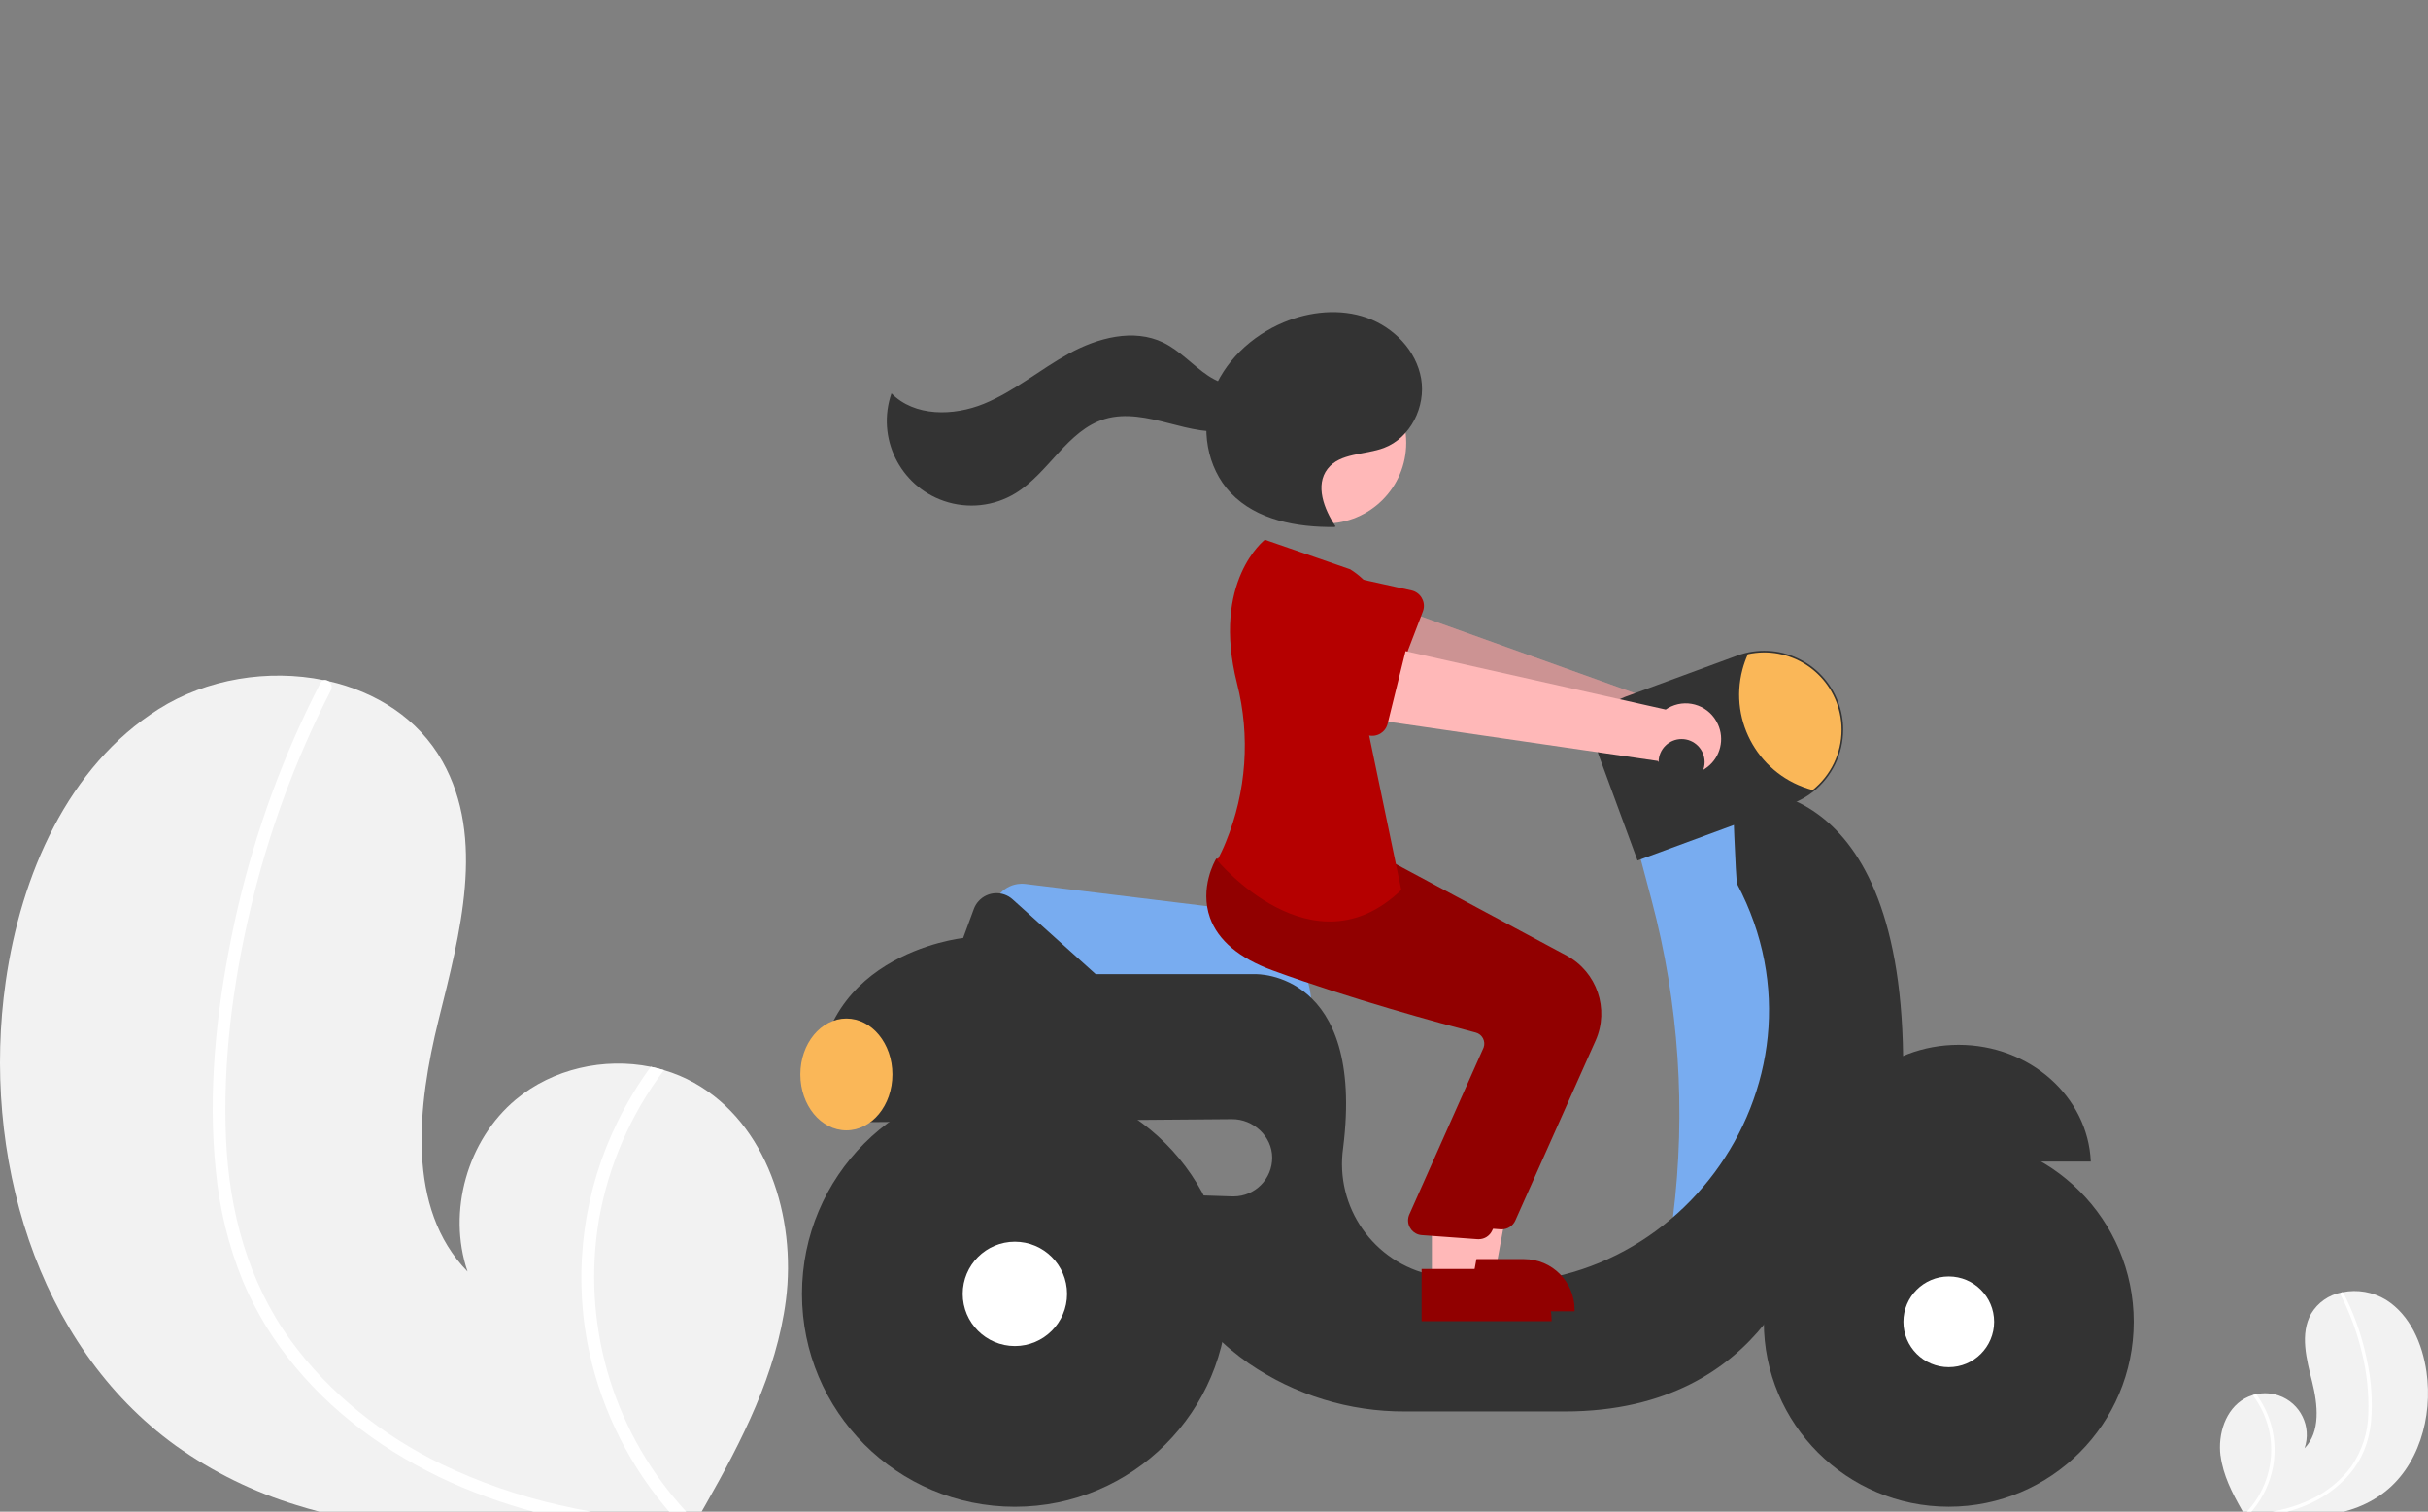 <?xml version="1.0" encoding="UTF-8"?>
<svg id="Calque_1" xmlns="http://www.w3.org/2000/svg" version="1.1" viewBox="0 0 538 335">
  <rect x="0" y="0" width="538" height="335" fill="#808080" stroke="none"/>
  <!-- Generator: Adobe Illustrator 29.6.1, SVG Export Plug-In . SVG Version: 2.1.1 Build 9)  -->
  <defs>
    <style>
      .st0 {
        fill: #910000;
      }

      .st1 {
        fill: #fff;
      }

      .st2 {
        fill: #fab758;
      }

      .st3 {
        fill: #f2f2f2;
      }

      .st4 {
        fill: #ffb8b8;
      }

      .st5 {
        fill: #333;
      }

      .st6 {
        isolation: isolate;
        opacity: .2;
      }

      .st7 {
        fill: #78acf0;
      }

      .st8 {
        fill: #b50000;
      }
    </style>
  </defs>
  <path class="st3" d="M174.15,288.05c-2.08,16.27-9.71,31.16-17.86,45.49-.27.49-.55.97-.83,1.46h-84.66c-1.71-.44-3.4-.93-5.09-1.46-9.56-2.91-18.59-7.35-26.73-13.15C7.83,297.95-4.16,255.55,1.26,217.55c3.37-23.61,13.73-47.71,33.9-60.42,10.65-6.73,24.34-8.91,36.6-6.41.32.06.64.13.97.2,10.55,2.38,19.95,8.28,25.3,17.79,9.62,17.09,3.89,38.25-.84,57.27-4.71,19.02-7.27,41.78,6.41,55.8-4.52-13.3-.06-29.16,10.73-38.15,8.15-6.78,19.5-9.33,29.86-7.22.99.21,1.97.45,2.93.74,2.32.68,4.57,1.62,6.68,2.8,16.14,9.01,22.67,29.77,20.35,48.11Z"/>
  <path class="st1" d="M123.95,333.54c2.35.55,4.7,1.03,7.07,1.46h-12.8c-1.68-.45-3.34-.93-5-1.46-3.64-1.14-7.22-2.44-10.74-3.91-14.13-5.93-27.16-14.83-37.01-26.68-4.82-5.74-8.75-12.17-11.67-19.07-3.17-7.8-5.18-16.02-5.97-24.4-1.79-17.2.04-34.86,3.44-51.75,3.51-17.5,9.18-34.51,16.87-50.62.93-1.93,1.88-3.85,2.87-5.76.14-.32.41-.55.75-.64.34-.07.68,0,.97.2.71.41.97,1.3.6,2.03-7.93,15.47-13.95,31.86-17.91,48.79-3.88,16.52-6.08,33.8-5.33,50.78.71,15.87,4.86,31.48,14.27,44.45,8.59,11.85,20.45,21.19,33.57,27.55,8.31,3.97,17.03,7,26.01,9.03Z"/>
  <path class="st1" d="M152.04,335h-3.77c-.42-.48-.83-.97-1.23-1.46-8.6-10.45-14.42-22.89-16.93-36.18-3.05-16.59-.68-33.72,6.77-48.85,2.08-4.24,4.53-8.3,7.32-12.11.99.21,1.97.45,2.93.74-7.34,9.72-12.27,21.04-14.4,33.04-3.85,22.76,2.77,46.04,18.03,63.37.42.49.86.98,1.3,1.46Z"/>
  <path class="st3" d="M492.04,322.61c.55,4.29,2.56,8.22,4.71,12.01.07.13.14.26.22.38h22.34c.45-.12.9-.25,1.34-.38,2.52-.77,4.91-1.94,7.06-3.47,8.22-5.92,11.38-17.11,9.95-27.14-.89-6.23-3.62-12.59-8.95-15.95-2.89-1.76-6.34-2.37-9.66-1.69-.08.02-.17.03-.26.05-2.79.54-5.22,2.25-6.68,4.69-2.54,4.51-1.03,10.1.22,15.11,1.24,5.02,1.92,11.03-1.69,14.73,1.65-4.81-.92-10.05-5.74-11.7-1.6-.55-3.32-.64-4.98-.28-.26.06-.52.12-.77.2-.61.18-1.2.43-1.76.74-4.26,2.38-5.98,7.86-5.37,12.7Z"/>
  <path class="st1" d="M505.29,334.62c-.62.14-1.24.27-1.87.38h3.38c.44-.12.88-.25,1.32-.38.96-.3,1.9-.64,2.83-1.03,3.77-1.53,7.12-3.95,9.77-7.04,1.27-1.51,2.31-3.21,3.08-5.03.84-2.06,1.37-4.23,1.58-6.44.38-4.57.08-9.18-.91-13.66-.93-4.62-2.42-9.11-4.45-13.36-.24-.51-.5-1.02-.76-1.52-.04-.08-.11-.15-.2-.17-.09-.02-.18,0-.26.05-.19.11-.26.34-.16.53,2.09,4.08,3.68,8.41,4.73,12.88,1.08,4.38,1.55,8.89,1.41,13.4-.08,4.2-1.39,8.28-3.77,11.73-2.31,3.11-5.36,5.61-8.86,7.27-2.19,1.05-4.49,1.85-6.86,2.38Z"/>
  <path class="st1" d="M497.87,335h1c.11-.13.22-.26.32-.38,2.27-2.76,3.81-6.04,4.47-9.55.81-4.38.18-8.9-1.79-12.89-.55-1.12-1.19-2.19-1.93-3.2-.26.06-.52.12-.77.2,1.94,2.57,3.24,5.55,3.8,8.72,1.02,6.01-.73,12.15-4.76,16.72-.11.13-.23.26-.34.38Z"/>
  <path class="st7" d="M290.64,224.02h-69.93l-.74-21.5c-.12-3.56,2.67-6.55,6.23-6.67.34-.01.67,0,1.01.04l40.7,4.98h0c12.56.03,22.73,10.22,22.74,22.78v.36Z"/>
  <path class="st4" d="M381.53,161.2c-1.28-4.13-5.66-6.44-9.79-5.16-.44.14-.87.31-1.28.52l-67.1-24.08-2.96,16.76,66.89,18.39c2.25,3.72,7.08,4.92,10.8,2.67,3.11-1.88,4.53-5.65,3.43-9.11Z"/>
  <path class="st6" d="M381.53,161.2c-1.28-4.13-5.66-6.44-9.79-5.16-.44.14-.87.31-1.28.52l-67.1-24.08-2.96,16.76,66.89,18.39c2.25,3.72,7.08,4.92,10.8,2.67,3.11-1.88,4.53-5.65,3.43-9.11Z"/>
  <path class="st8" d="M315.27,135.54l-6.34,16.55c-.69,1.81-2.72,2.72-4.53,2.02-.16-.06-.32-.13-.47-.22l-15.4-8.67c-5.02-1.95-7.5-7.6-5.54-12.62,1.95-5,7.56-7.48,12.57-5.57l17.2,3.81c1.89.42,3.09,2.29,2.67,4.19-.04.17-.09.33-.15.49Z"/>
  <path class="st7" d="M386.81,176.53l-24.04,10.93,3.16,11.88c6.1,22.95,7.71,46.86,4.76,70.42h0l17.58,3.67,14.57-37.16-5.1-42.26-10.93-17.49Z"/>
  <path class="st5" d="M433.99,231.54c-15.8,0-28.67,11.48-29.3,25.87h58.59c-.62-14.38-13.5-25.87-29.3-25.87Z"/>
  <path class="st5" d="M421.69,234.02c-.82-64.92-37.79-58.95-37.79-58.95,0,0,.69,20.21,1.02,20.84,23.56,44.58-15.32,96.83-64.82,87.22-.93-.18-1.83-.37-2.69-.55-13.02-2.72-21.68-15.08-19.79-28.24,4.88-39.15-19.37-38.46-19.37-38.46h-35.46l-18.41-16.57c-2.2-1.98-5.58-1.8-7.56.4-.45.51-.81,1.09-1.04,1.73l-2.37,6.43s-34.97,3.64-32.06,37.89h10.81c-.03.97.01,1.95.12,2.91l80.69-.66c4.73-.04,8.91,3.79,8.92,8.52.02,4.73-3.8,8.58-8.53,8.6-.11,0-.21,0-.32,0l-13.01-.43c-4.01,17.85,5.83,29.87,16.67,37.43,10.2,7.01,22.31,10.73,34.69,10.66h35.34c45.9,0,53.92-38.62,53.92-38.62,24.04-10.2,21.04-40.15,21.04-40.15Z"/>
  <circle class="st5" cx="431.81" cy="292.92" r="40.98"/>
  <circle class="st1" cx="431.81" cy="292.92" r="10.05"/>
  <circle class="st5" cx="224.88" cy="286.73" r="47.18"/>
  <circle class="st1" cx="224.88" cy="286.73" r="11.56"/>
  <path class="st5" d="M362.84,190.69l-8.65-23.5c-1.9-5.15.74-10.86,5.89-12.76,0,0,0,0,0,0l24.8-9.13c9.06-3.34,19.11,1.3,22.45,10.37,0,0,0,0,0,0,.72,1.93,1.08,3.98,1.08,6.04-.02,5.3-2.42,10.31-6.55,13.65-1.47,1.18-3.13,2.11-4.9,2.76l-34.13,12.57Z"/>
  <path class="st2" d="M408.05,161.71c0,5.2-2.36,10.11-6.41,13.36-11.67-3.08-18.63-15.03-15.55-26.7.31-1.16.71-2.3,1.2-3.39,9.24-2.01,18.36,3.85,20.37,13.1.26,1.19.39,2.41.39,3.63Z"/>
  <ellipse class="st2" cx="187.54" cy="238.1" rx="10.2" ry="12.39"/>
  <polygon class="st4" points="322.38 281.94 331.31 281.94 335.56 258.77 322.38 258.77 322.38 281.94"/>
  <path class="st0" d="M320.1,279.02h17.59s0,0,0,0c6.19,0,11.21,5.02,11.21,11.21h0v.36h-28.8s0-11.57,0-11.57Z"/>
  <path class="st0" d="M332.75,272.43c-.1,0-.21,0-.31-.01l-12.36-.9c-1.8-.17-3.13-1.76-2.96-3.57.03-.28.09-.56.19-.83l16.54-37.17c.24-.67.19-1.41-.14-2.04-.33-.64-.92-1.1-1.61-1.28-7.78-2.03-27.74-7.45-45.02-13.78-7.4-2.71-12.06-6.64-13.86-11.66-2.36-6.62,1.13-12.66,1.28-12.91l.12-.2,16.26,1.48,17.63,1.5,38.63,20.71c6.71,3.63,9.51,11.81,6.43,18.79l-17.81,39.93c-.53,1.18-1.7,1.94-2.99,1.94Z"/>
  <circle class="st4" cx="293.69" cy="98.12" r="17.9"/>
  <polygon class="st4" points="317.28 284.13 326.21 284.13 330.46 260.96 317.28 260.96 317.28 284.13"/>
  <path class="st0" d="M315,281.21h17.59s0,0,0,0c6.19,0,11.21,5.02,11.21,11.21h0v.36h-28.8s0-11.57,0-11.57Z"/>
  <path class="st0" d="M327.64,274.62c-.1,0-.21,0-.31-.01l-12.36-.9c-1.8-.17-3.13-1.76-2.96-3.57.03-.28.09-.56.19-.83l16.54-37.17c.24-.67.19-1.41-.14-2.04-.33-.64-.92-1.1-1.61-1.28-7.78-2.03-27.74-7.45-45.02-13.78-7.4-2.71-12.06-6.64-13.86-11.66-2.36-6.62,1.13-12.66,1.28-12.91l.12-.2,16.26,1.48,17.63,1.5,38.63,20.71c6.71,3.63,9.51,11.81,6.43,18.79l-17.81,39.93c-.53,1.18-1.7,1.94-2.99,1.94Z"/>
  <path class="st8" d="M299.21,126.17l-18.94-6.56s-11.89,9.14-6.18,31.8c2.98,11.7,2.11,24.04-2.48,35.21-.55,1.38-1.19,2.73-1.91,4.03,0,0,21.13,25.5,40.8,6.56l-7.65-36.79s12.02-24.41-3.64-34.24Z"/>
  <path class="st5" d="M295.92,116.63c-2.55-3.81-4.56-9.1-1.75-12.73,2.77-3.58,8.23-3.05,12.47-4.64,5.9-2.21,9.33-9.14,8.26-15.36-1.07-6.21-6.05-11.36-12-13.47s-12.64-1.42-18.46,1c-7.16,2.99-13.31,8.77-15.88,16.08-2.58,7.32-1.2,16.11,4.15,21.73,5.73,6.03,14.72,7.64,23.04,7.54"/>
  <path class="st5" d="M279.27,84.11c-3.21,2.61-8.11,1.45-11.55-.84s-6.24-5.56-9.97-7.36c-6.57-3.17-14.52-1.06-20.91,2.45s-12.07,8.36-18.82,11.12-15.38,2.89-20.49-2.31c-3.38,9.79,1.82,20.46,11.61,23.84,5.28,1.82,11.1,1.2,15.87-1.71,7.4-4.51,11.49-13.96,19.79-16.45,4.59-1.38,9.53-.27,14.17.93s9.48,2.5,14.17,1.48,9.07-5.23,8.47-9.99l-2.34-1.15Z"/>
  <path class="st4" d="M380.64,160.47c-1.78-3.94-6.41-5.69-10.35-3.91-.42.19-.82.42-1.2.68l-69.56-15.61-.86,17,68.65,10c2.69,3.42,7.64,4,11.05,1.32,2.86-2.25,3.8-6.16,2.28-9.47h0Z"/>
  <path class="st8" d="M311.72,143.18l-4.25,17.21c-.46,1.88-2.37,3.03-4.25,2.57-.17-.04-.33-.09-.49-.16l-16.35-6.7c-5.22-1.32-8.38-6.61-7.07-11.83,1.31-5.2,6.58-8.37,11.79-7.08l17.54,1.66c1.93.18,3.34,1.9,3.16,3.83-.02.17-.05.34-.09.51h0Z"/>
  <circle class="st5" cx="372.61" cy="168.88" r="5.1"/>
</svg>